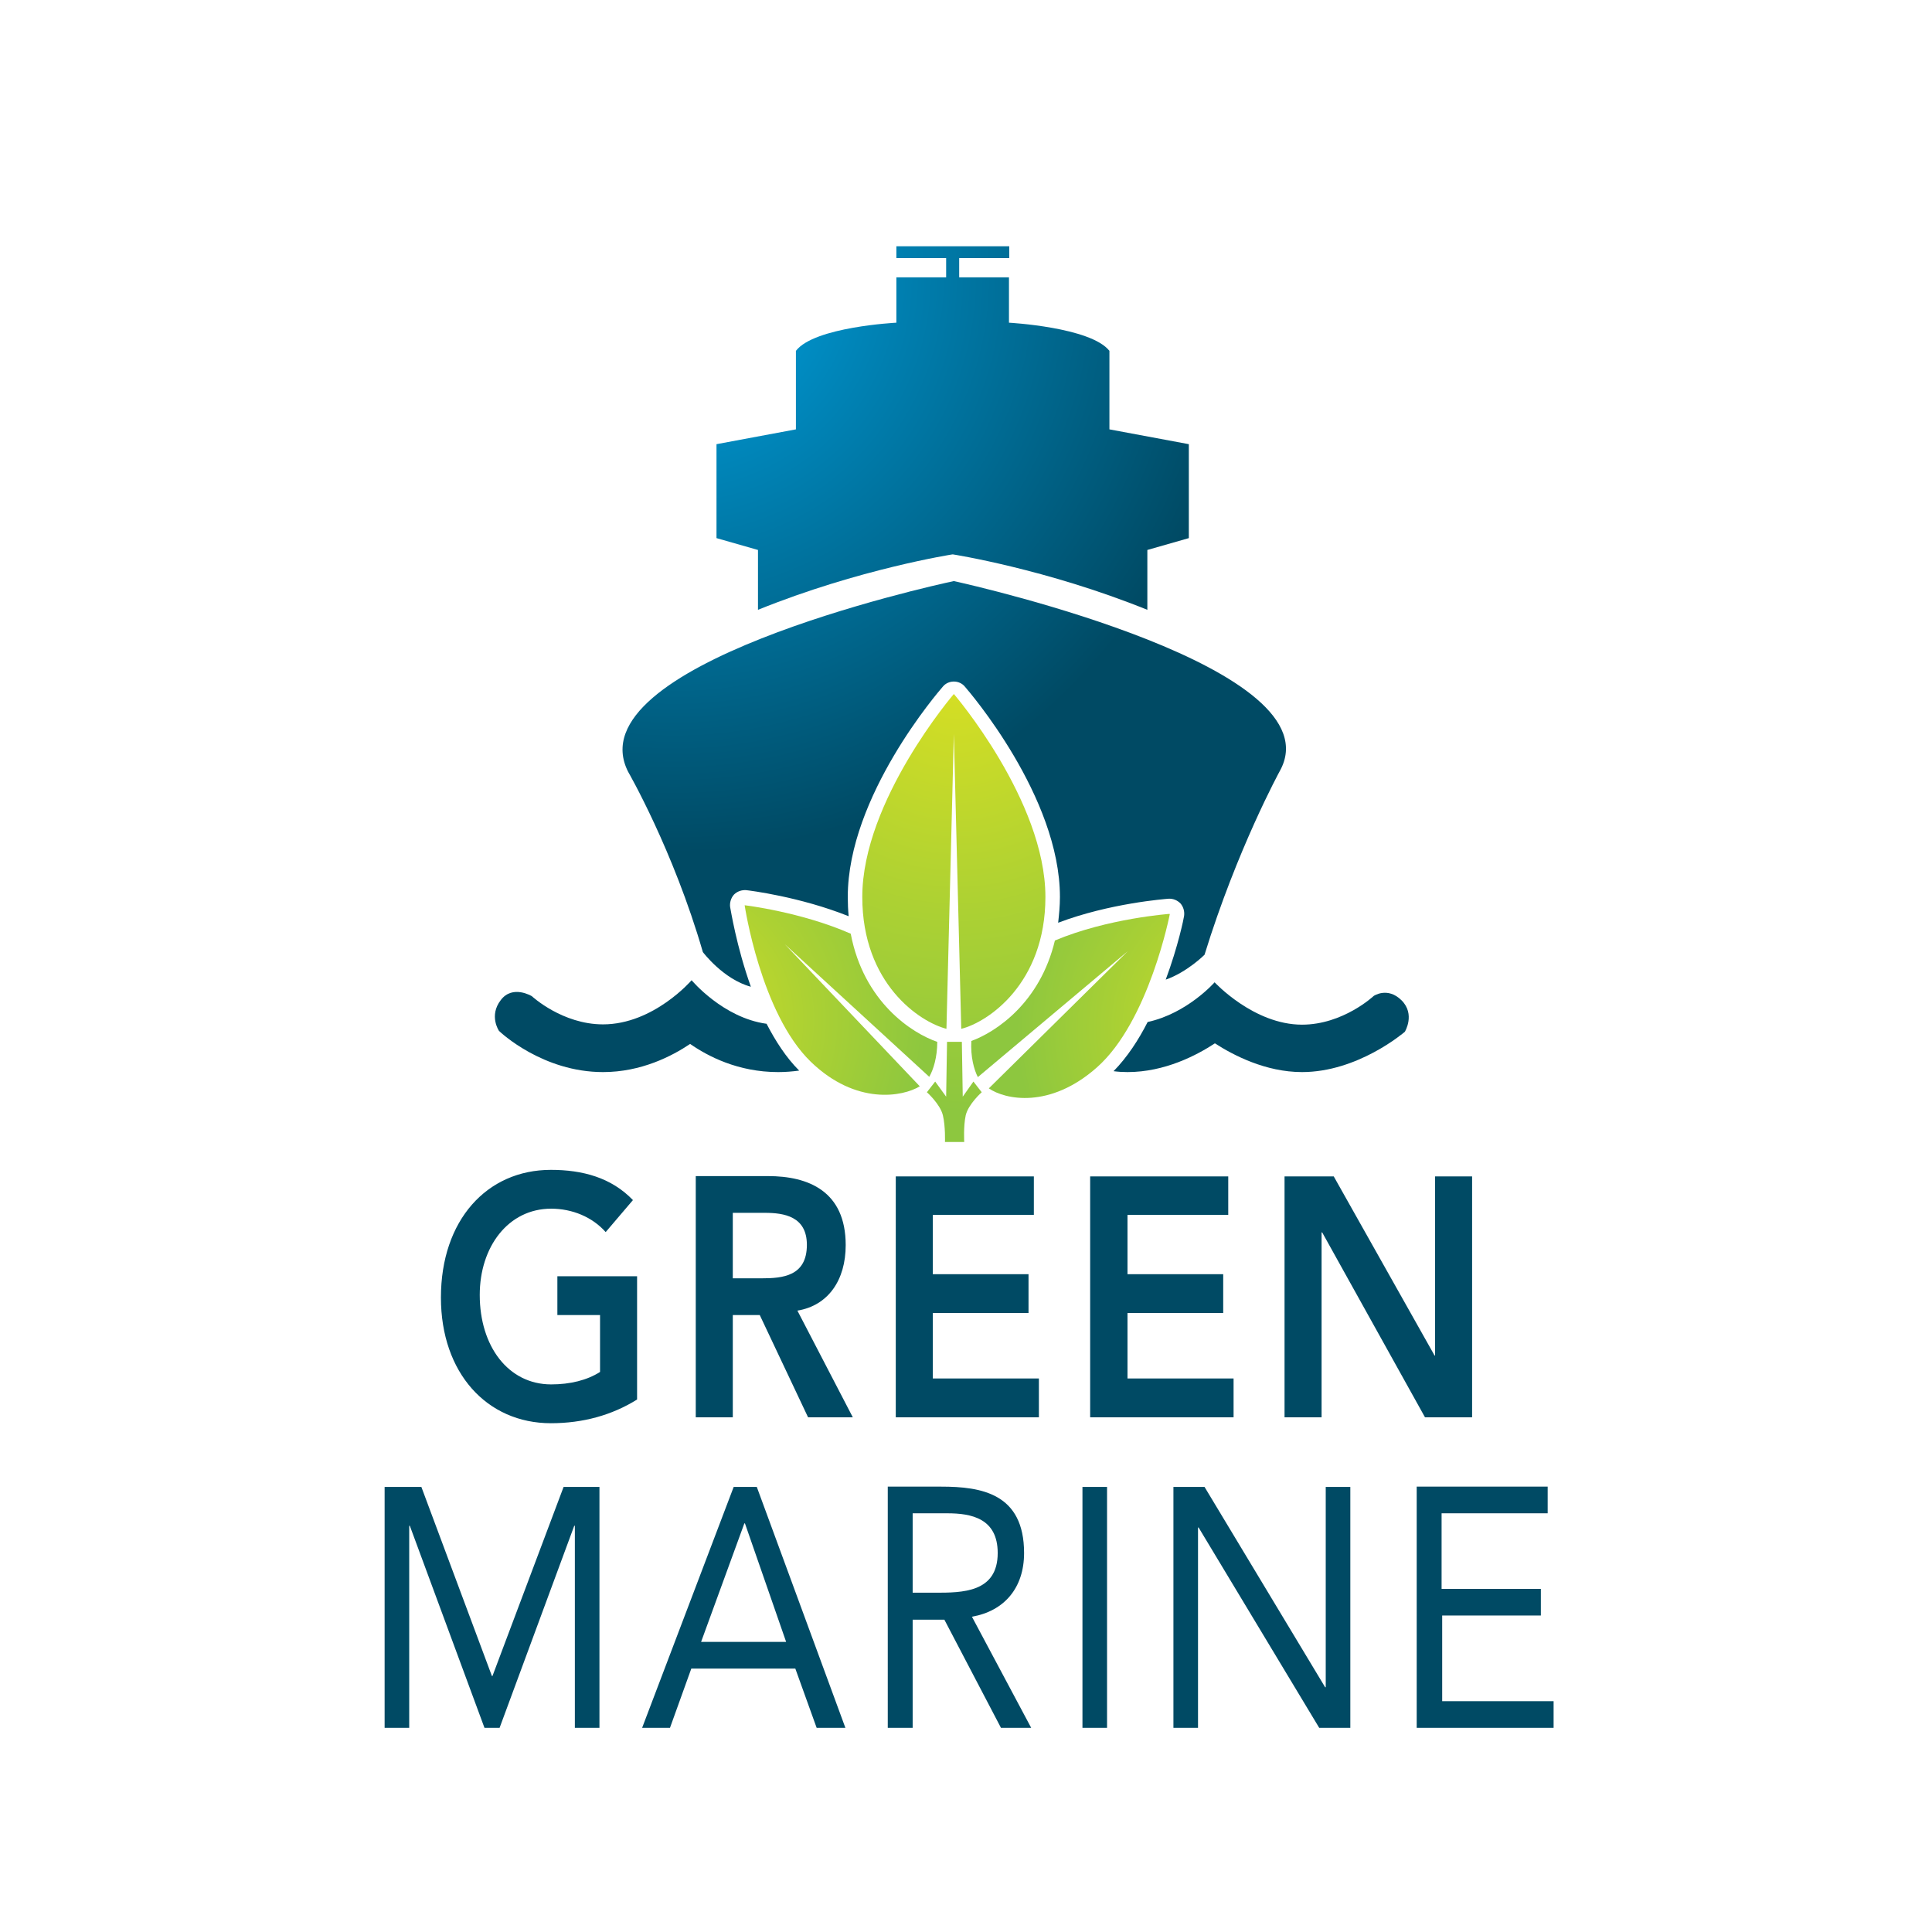 <?xml version="1.0" encoding="UTF-8"?> <svg xmlns="http://www.w3.org/2000/svg" xmlns:xlink="http://www.w3.org/1999/xlink" version="1.1" id="layer" x="0px" y="0px" viewBox="-153 -46 652 652" style="enable-background:new -153 -46 652 652;" xml:space="preserve"> <style type="text/css"> .st0{fill:#004A64;} .st1{clip-path:url(#SVGID_2_);fill:url(#SVGID_3_);} .st2{clip-path:url(#SVGID_5_);fill:url(#SVGID_6_);} .st3{clip-path:url(#SVGID_8_);fill:url(#SVGID_9_);} .st4{clip-path:url(#SVGID_11_);fill:url(#SVGID_12_);} .st5{clip-path:url(#SVGID_14_);fill:url(#SVGID_15_);} .st6{clip-path:url(#SVGID_17_);fill:url(#SVGID_18_);} .st7{clip-path:url(#SVGID_20_);fill:url(#SVGID_21_);} .st8{clip-path:url(#SVGID_23_);fill:url(#SVGID_24_);} </style> <path class="st0" d="M62,426.3c-8.5,5.3-18.3,8-29.1,8c-21.6,0-37.1-17-37.1-42.4c0-26.1,15.5-43.1,37.1-43.1 c10.7,0,20.4,2.6,27.7,10.2l-9.2,10.8c-4.5-5.1-11.3-7.9-18.4-7.9c-14.5,0-24.1,12.9-24.1,29.1c0,17.3,9.6,30.2,24.1,30.2 c6.4,0,12.1-1.4,16.5-4.2v-19.2H35.1v-13.1H62V426.3z M81.8,432.3h12.5v-34.5h9.1l16.3,34.5h15.1l-18.7-36 c10.4-1.7,16.3-10.3,16.3-22.1c0-18.3-12.7-23.3-26.2-23.3H81.8V432.3z M94.3,385.4v-22.1h10.8c6.5,0,14.2,1.2,14.2,10.8 c0,10.6-8.2,11.3-15.3,11.3H94.3z M149.3,432.3h48.3v-13.1h-35.8v-22.1h32.3v-13.1h-32.3v-20h34.1V351h-46.6V432.3z M214.9,432.3 h48.4v-13.1h-35.8v-22.1h32.3v-13.1h-32.3v-20h34V351h-46.6V432.3z M280.5,432.3H293v-62.4h0.2l34.7,62.4h15.9V351h-12.5v60.4 l-0.2,0.2h0.2l-0.2-0.2L297.1,351h-16.6V432.3z M-23.2,537.1h8.3v-68.2h0.2l25.2,68.2h5.1l25.2-68.2H41v68.2h8.3v-81.3H37.2 l-24,63.8H13l-23.8-63.8h-12.4V537.1z M63.7,537.1h9.4l7.2-20h35.1l7.2,20h9.7l-29.9-81.3h-7.8L63.7,537.1z M112.3,508.1H83.6 l14.6-40h0.2L112.3,508.1z M146.7,537.1h8.3v-36.5h10.7l19.1,36.5H195l-20-37.5c10.9-1.9,17.6-9.7,17.6-21.5 c0-20.1-14.4-22.4-28-22.4h-18V537.1z M155,464.7h11.7c8.1,0,17,1.7,17,13.4c0,13.4-12,13.4-21.2,13.4H155V464.7z M212.3,537.1h8.3 v-81.3h-8.3V537.1z M243,537.1h8.3v-67.6h0.2l40.7,67.6h10.5v-81.3h-8.3v67.6h-0.2l-40.7-67.6H243V537.1z M325.3,537.1h46v-9h-37.6 v-28.9H367v-9h-33.5v-25.5h35.8v-9h-44.2V537.1z"></path> <g> <defs> <path id="SVGID_1_" d="M50.5,299.7c-13.7,0-23.9-9.4-24-9.5c0,0-6.5-4-10.5,1.3c-4.1,5.3-0.6,10.4-0.6,10.4 c0.6,0.6,14.8,13.9,35.1,13.9c12.9,0,23.3-5.4,29.4-9.5c5.9,4.1,16.1,9.5,29.7,9.5c2.5,0,4.8-0.2,7.1-0.5c-4.4-4.4-8-10-11-15.8 c-14.7-2-25.3-14.7-25.3-14.7S67.6,299.7,50.5,299.7"></path> </defs> <clipPath id="SVGID_2_"> <use xlink:href="#SVGID_1_" style="overflow:visible;"></use> </clipPath> <radialGradient id="SVGID_3_" cx="-130.619" cy="670.61" r="5.425" gradientTransform="matrix(18.497 26.307 26.307 -18.497 -15194.353 15903.483)" gradientUnits="userSpaceOnUse"> <stop offset="0" style="stop-color:#00A4E4"></stop> <stop offset="0.344" style="stop-color:#0084B7"></stop> <stop offset="1" style="stop-color:#004A64"></stop> </radialGradient> <polygon class="st1" points="82,235.4 131.2,305.5 46.6,365 -2.7,295 "></polygon> </g> <g> <defs> <path id="SVGID_4_" d="M234.3,298.9c-3.1,6.1-6.9,11.9-11.5,16.6c1.5,0.2,3.1,0.3,4.7,0.3c12.6,0,23.4-5.7,29.5-9.7 c6.2,4,17.1,9.7,29.4,9.7c18.7,0,34.1-13.1,34.7-13.6c0,0,3.6-5.9-1.1-10.6c-4.7-4.7-9.4-1.5-9.4-1.5c-0.1,0.1-10.4,9.7-24.2,9.7 c-16.3,0-29.5-14.3-29.5-14.3S247.7,296,234.3,298.9"></path> </defs> <clipPath id="SVGID_5_"> <use xlink:href="#SVGID_4_" style="overflow:visible;"></use> </clipPath> <radialGradient id="SVGID_6_" cx="-127.356" cy="674.823" r="5.425" gradientTransform="matrix(18.074 25.705 25.705 -18.074 -14804.938 15538.992)" gradientUnits="userSpaceOnUse"> <stop offset="0" style="stop-color:#00A4E4"></stop> <stop offset="0.344" style="stop-color:#0084B7"></stop> <stop offset="1" style="stop-color:#004A64"></stop> </radialGradient> <polygon class="st2" points="291.1,237.4 339.1,305.7 256.6,363.8 208.6,295.4 "></polygon> </g> <g> <defs> <path id="SVGID_7_" d="M168.9,150.1c-8.1,1.7-128.3,28.4-109.9,64.4c0,0,15.2,26.3,25.2,60.8c0,0,6.9,9.2,16.2,11.7 c-4.9-13.7-6.8-26-7-26.9c-0.2-1.5,0.3-3.1,1.3-4.2c1.1-1.1,2.6-1.6,4.1-1.5c1,0.1,18.1,2.2,34.6,8.8c-0.2-2.1-0.3-4.3-0.3-6.5 c0-34,30.8-69.5,32.1-71c0.9-1.1,2.3-1.7,3.7-1.7c1.4,0,2.8,0.6,3.7,1.7c1.3,1.5,32.1,37.1,32.1,71c0,3.1-0.3,6-0.6,8.7 c17.4-6.6,36.1-8,37.2-8.1c1.6-0.1,3,0.5,4.1,1.6c1,1.2,1.4,2.7,1.2,4.2c-0.1,0.8-2,10.2-6.2,21.5c7.2-2.5,13.1-8.4,13.1-8.4 c11-35.7,25.4-62,25.4-62C298.2,179.5,177.1,151.9,168.9,150.1L168.9,150.1C168.9,150.1,168.9,150.1,168.9,150.1L168.9,150.1z"></path> </defs> <clipPath id="SVGID_8_"> <use xlink:href="#SVGID_7_" style="overflow:visible;"></use> </clipPath> <radialGradient id="SVGID_9_" cx="-130.55" cy="671.923" r="5.425" gradientTransform="matrix(21.483 27.582 27.582 -21.483 -15654.094 18088.055)" gradientUnits="userSpaceOnUse"> <stop offset="0" style="stop-color:#00A4E4"></stop> <stop offset="0.344" style="stop-color:#0084B7"></stop> <stop offset="1" style="stop-color:#004A64"></stop> </radialGradient> <polygon class="st3" points="201,25.3 364.6,235.4 137.9,412 -25.8,201.9 "></polygon> </g> <g> <defs> <path id="SVGID_10_" d="M149.5,37.1v4h16.8v6.5h-16.8v15.3c0,0-27.7,1.4-33.9,9.5v26.5l-26.8,5v31.7l14,4v20.2 c34.1-13.8,65.6-18.7,65.6-18.7s0.1,0,0.1,0v0c0,0,0,0,0,0c0,0,0,0,0,0v0c0,0,0.1,0,0.1,0s31.5,4.9,65.6,18.7v-20.2l14-4v-31.7 l-26.8-5V72.4c-6.3-8-33.9-9.5-33.9-9.5V47.6h-16.8v-6.5h16.9v-4H149.5z"></path> </defs> <clipPath id="SVGID_11_"> <use xlink:href="#SVGID_10_" style="overflow:visible;"></use> </clipPath> <radialGradient id="SVGID_12_" cx="-130.664" cy="672.055" r="5.425" gradientTransform="matrix(21.802 27.992 27.992 -21.802 -15889.139 18357.164)" gradientUnits="userSpaceOnUse"> <stop offset="0" style="stop-color:#00A4E4"></stop> <stop offset="0.344" style="stop-color:#0084B7"></stop> <stop offset="1" style="stop-color:#004A64"></stop> </radialGradient> <polygon class="st4" points="188.2,-40.3 307.9,113.5 149.1,237.2 29.4,83.4 "></polygon> </g> <g> <defs> <path id="SVGID_13_" d="M203,271.4c-5,21-19.9,30.9-28.2,33.9c-0.3,5.3,0.9,9.7,2.2,12.2l50.6-42.5l-46.9,46.3 c5.5,3.8,20.6,7,36.5-7.1c17.6-15.6,24.6-51.8,24.6-51.8S220.8,263.9,203,271.4"></path> </defs> <clipPath id="SVGID_14_"> <use xlink:href="#SVGID_13_" style="overflow:visible;"></use> </clipPath> <radialGradient id="SVGID_15_" cx="-139.37" cy="696.922" r="5.425" gradientTransform="matrix(-15.259 -1.518 -1.518 15.259 -795.591 -10545.045)" gradientUnits="userSpaceOnUse"> <stop offset="0" style="stop-color:#D7DF23"></stop> <stop offset="0.547" style="stop-color:#ACD133"></stop> <stop offset="1" style="stop-color:#8DC73F"></stop> </radialGradient> <polygon class="st5" points="241.1,334.9 168,327.6 175.2,255.8 248.2,263.1 "></polygon> </g> <g> <defs> <path id="SVGID_16_" d="M98.3,259.5c0,0,5.4,36.4,22.3,52.8c15.3,14.8,31.1,11.8,36.8,8.3l-45.5-47.9l48.7,44.7 c1.4-2.4,2.7-6.6,2.7-11.8c-8.5-2.9-24.8-13.4-29.2-36.5C117.2,261.7,98.3,259.5,98.3,259.5z"></path> </defs> <clipPath id="SVGID_17_"> <use xlink:href="#SVGID_16_" style="overflow:visible;"></use> </clipPath> <radialGradient id="SVGID_18_" cx="-135.535" cy="655.419" r="5.425" gradientTransform="matrix(16.138 1.278 1.278 -16.138 1421.483 11048.19)" gradientUnits="userSpaceOnUse"> <stop offset="0" style="stop-color:#D7DF23"></stop> <stop offset="0.547" style="stop-color:#ACD133"></stop> <stop offset="1" style="stop-color:#8DC73F"></stop> </radialGradient> <polygon class="st6" points="98.7,254.4 168.6,259.9 162.9,332.2 93,326.6 "></polygon> </g> <g> <defs> <path id="SVGID_19_" d="M138,256.7c0,29.3,19.4,42.2,28.4,44.5l2.5-99.5l2.5,99.5c8.9-2.2,28.4-15.2,28.4-44.5 c0-32.5-30.9-68.5-30.9-68.5S138,224.2,138,256.7"></path> </defs> <clipPath id="SVGID_20_"> <use xlink:href="#SVGID_19_" style="overflow:visible;"></use> </clipPath> <radialGradient id="SVGID_21_" cx="-123.213" cy="675.864" r="5.425" gradientTransform="matrix(-1.200000e-006 26.607 26.607 1.200000e-006 -17813.021 3460.926)" gradientUnits="userSpaceOnUse"> <stop offset="0" style="stop-color:#D7DF23"></stop> <stop offset="0.547" style="stop-color:#ACD133"></stop> <stop offset="1" style="stop-color:#8DC73F"></stop> </radialGradient> <rect x="138" y="188.2" class="st7" width="61.8" height="113"></rect> </g> <g> <defs> <path id="SVGID_22_" d="M166.6,305.6l-0.3,18.5l-3.7-5.1l-2.8,3.6c0,0,4.5,4,5.4,7.8c0.9,3.8,0.7,9,0.7,9h6.5c0,0-0.3-5.3,0.5-9 c0.9-3.8,5.4-7.8,5.4-7.8l-2.8-3.6l-3.6,5.1l-0.3-18.5H166.6z"></path> </defs> <clipPath id="SVGID_23_"> <use xlink:href="#SVGID_22_" style="overflow:visible;"></use> </clipPath> <radialGradient id="SVGID_24_" cx="-124.651" cy="676.164" r="5.425" gradientTransform="matrix(-1.300000e-006 30.051 30.051 1.300000e-006 -20139.131 3912.582)" gradientUnits="userSpaceOnUse"> <stop offset="0" style="stop-color:#D7DF23"></stop> <stop offset="0.547" style="stop-color:#ACD133"></stop> <stop offset="1" style="stop-color:#8DC73F"></stop> </radialGradient> <rect x="159.8" y="305.6" class="st8" width="18.5" height="33.9"></rect> </g> </svg> 
